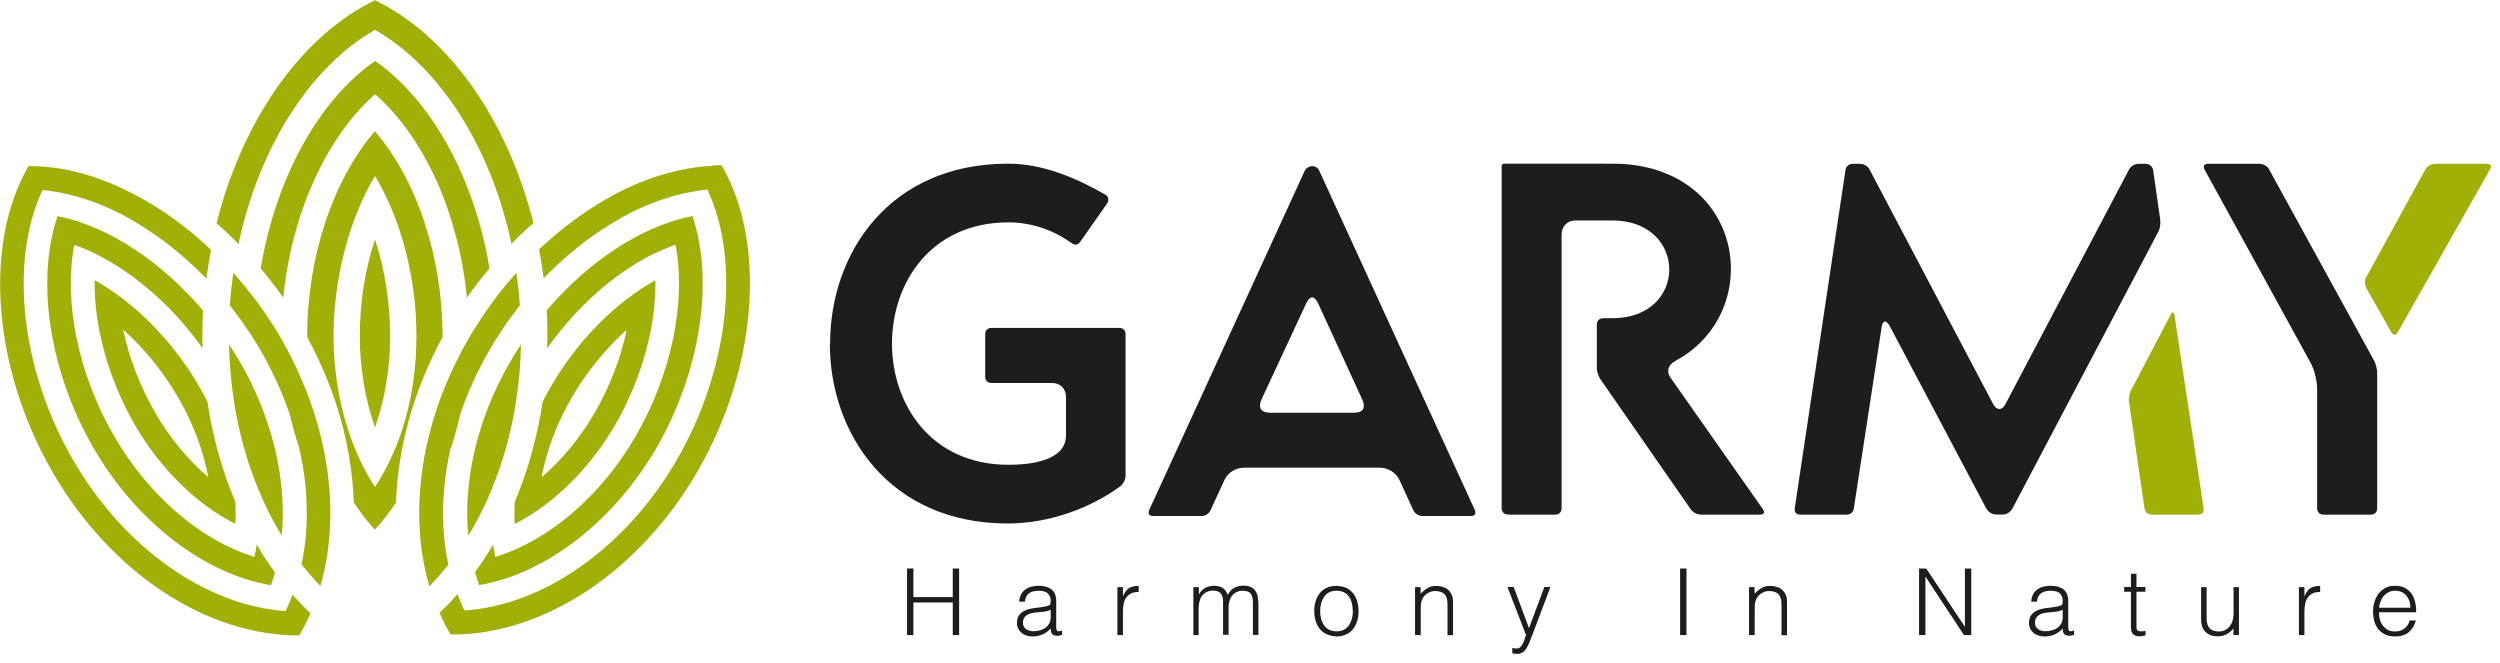 <svg width="181" height="48" viewBox="0 0 181 48" fill="none" xmlns="http://www.w3.org/2000/svg">
<g clip-path="url(#clip0_8_2)">
<path d="M109.18 37.26H112.59C112.88 37.26 113.06 37.08 113.06 36.79V17.01C113.06 16.39 113.46 15.96 114.08 15.96H116.73C122.21 15.96 122.25 23.04 116.73 23.04H116.08C115.79 23.04 115.61 23.22 115.61 23.51V26.67C115.61 26.96 115.76 27.29 115.9 27.5L122.4 36.86C122.58 37.11 122.87 37.26 123.16 37.26H127.41C127.7 37.26 127.81 37.11 127.63 36.86L120.95 27.35C120.62 26.88 120.77 26.41 121.31 26.12C127.62 22.74 126.5 12.69 117.79 11.89C117.36 11.85 116.74 11.85 115.72 11.85H108.9C108.79 11.85 108.72 11.92 108.72 12.03V36.78C108.72 37.07 108.9 37.25 109.19 37.25" fill="#1D1D1B"/>
<path d="M156.25 16.8C156.4 16.55 156.43 16.18 156.4 15.89L155.89 12.33C155.85 12.04 155.6 11.86 155.35 11.86H154.84C154.55 11.86 154.26 12.04 154.15 12.26L145.22 29.21C145.07 29.5 144.93 29.61 144.75 29.61C144.6 29.61 144.42 29.5 144.28 29.21L135.35 12.26C135.24 12.04 134.95 11.86 134.66 11.86H134.15C133.86 11.86 133.64 12.04 133.61 12.33L129.94 36.79C129.9 37.08 130.05 37.26 130.34 37.26H133.68C133.97 37.26 134.19 37.08 134.22 36.79L136.22 23.76C136.29 23.18 136.55 23.11 136.84 23.65L143.81 36.82C143.96 37.07 144.21 37.25 144.5 37.25H145.01C145.3 37.25 145.55 37.07 145.7 36.82" fill="#1D1D1B"/>
<path d="M164.28 12.26C164.17 12.04 163.88 11.86 163.59 11.86H159.85C159.56 11.86 159.49 12.04 159.6 12.26L167.29 26.27C167.58 26.81 167.76 27.58 167.76 28.19V36.79C167.76 37.08 167.94 37.26 168.23 37.26H171.64C171.93 37.26 172.11 37.08 172.11 36.79V26.99C172.11 26.7 172 26.34 171.89 26.12" fill="#1D1D1B"/>
<path d="M171.32 20.86L173.13 24.05C173.28 24.3 173.46 24.3 173.6 24.05L180.28 12.26C180.43 12.01 180.32 11.86 180.03 11.86H176.29C176.04 11.86 175.71 12.04 175.6 12.26L171.32 20.06C171.17 20.31 171.21 20.64 171.32 20.86ZM171.91 26.12L164.29 12.26L171.91 26.12Z" fill="#A1B006"/>
<path d="M154.14 29.1L155.26 36.79C155.3 37.08 155.51 37.26 155.8 37.26H159.14C159.43 37.26 159.58 37.08 159.54 36.79L157.44 22.86C157.4 22.57 157.29 22.53 157.15 22.79L154.32 28.2C154.17 28.45 154.1 28.82 154.14 29.11M145.69 36.83L156.25 16.8L145.69 36.83Z" fill="#A1B006"/>
<path d="M60.08 24.88C60.08 31.37 64.36 37.9 72.96 37.9C76.06 37.9 79.06 36.72 81.13 35.19C81.34 35.01 81.49 34.73 81.49 34.44V24.2C81.49 23.91 81.31 23.74 81.03 23.74H71.79C71.5 23.74 71.33 23.92 71.33 24.2V27.27C71.33 27.56 71.51 27.73 71.79 27.73H76.18C76.79 27.73 77.18 28.16 77.18 28.76V31.51C77.18 33.44 74.4 33.65 73.01 33.65C61.77 33.65 61.77 16.1 73.01 16.1C74.9 16.1 76.51 16.81 77.58 17.6C77.83 17.78 78.04 17.74 78.22 17.49L80.15 14.74C80.29 14.53 80.29 14.24 80.04 14.1C77.86 12.85 75.47 11.85 72.98 11.85C64.38 11.85 60.1 18.34 60.1 24.87" fill="#1D1D1B"/>
<path d="M91.32 28.95L94.57 21.96C94.71 21.67 94.86 21.53 95 21.53C95.14 21.53 95.29 21.67 95.43 21.96L98.64 28.95C98.89 29.52 98.68 29.88 98.07 29.88H91.93C91.32 29.88 91.07 29.52 91.32 28.95ZM83.48 37.36H87.01C87.26 37.36 87.55 37.18 87.65 36.93L88.65 34.75C88.9 34.21 89.47 33.86 90.08 33.86H99.89C100.5 33.86 101.07 34.22 101.32 34.75L102.32 36.93C102.43 37.18 102.71 37.36 103 37.36H106.5C106.78 37.36 106.89 37.18 106.78 36.93L95.51 12.35C95.44 12.17 95.22 12.03 95.01 12.03C94.8 12.03 94.55 12.17 94.47 12.35L83.2 36.93C83.09 37.18 83.2 37.36 83.49 37.36" fill="#1D1D1B"/>
<path d="M65.67 45.98V41.16H66.13V43.23H68.98V41.16H69.44V45.98H68.98V43.62H66.13V45.98H65.67Z" fill="#1D1D1B"/>
<path d="M75.4 43.95C75.48 43.95 75.57 43.93 75.67 43.91C75.77 43.89 75.86 43.87 75.93 43.84C76 43.81 76.04 43.76 76.05 43.68C76.07 43.61 76.07 43.54 76.07 43.48C76.07 43.27 76 43.11 75.87 42.97C75.74 42.84 75.52 42.77 75.2 42.77C75.06 42.77 74.93 42.78 74.82 42.81C74.7 42.84 74.6 42.88 74.52 42.94C74.43 43 74.36 43.08 74.31 43.18C74.25 43.28 74.22 43.41 74.2 43.56H73.79C73.8 43.35 73.85 43.18 73.93 43.03C74.01 42.88 74.11 42.77 74.24 42.67C74.37 42.58 74.51 42.51 74.68 42.47C74.85 42.43 75.03 42.41 75.21 42.41C75.38 42.41 75.55 42.43 75.7 42.47C75.85 42.51 75.99 42.57 76.1 42.65C76.21 42.73 76.3 42.84 76.37 42.98C76.43 43.12 76.47 43.29 76.47 43.49V45.38C76.47 45.54 76.5 45.64 76.55 45.68C76.6 45.72 76.72 45.71 76.89 45.65V45.96C76.89 45.96 76.81 45.98 76.75 46C76.69 46.02 76.63 46.03 76.57 46.03C76.51 46.03 76.45 46.03 76.39 46.01C76.32 46.01 76.27 45.98 76.23 45.95C76.19 45.92 76.16 45.88 76.13 45.83C76.1 45.78 76.09 45.73 76.08 45.68C76.08 45.62 76.07 45.57 76.07 45.5C75.9 45.69 75.71 45.83 75.49 45.93C75.27 46.03 75.03 46.08 74.78 46.08C74.63 46.08 74.48 46.06 74.34 46.02C74.2 45.98 74.08 45.92 73.97 45.83C73.86 45.74 73.78 45.64 73.72 45.52C73.66 45.4 73.63 45.25 73.63 45.08C73.63 44.49 74.03 44.14 74.84 44.03L75.4 43.96V43.95ZM76.08 44.15C75.91 44.22 75.74 44.27 75.56 44.29C75.39 44.31 75.21 44.33 75.04 44.34C74.73 44.36 74.49 44.43 74.32 44.55C74.15 44.67 74.06 44.84 74.06 45.08C74.06 45.19 74.08 45.28 74.12 45.36C74.16 45.44 74.22 45.5 74.29 45.55C74.36 45.6 74.44 45.64 74.53 45.66C74.62 45.69 74.71 45.7 74.81 45.7C74.97 45.7 75.13 45.68 75.28 45.64C75.43 45.6 75.57 45.54 75.68 45.46C75.8 45.38 75.89 45.27 75.96 45.15C76.03 45.02 76.07 44.87 76.07 44.7V44.16L76.08 44.15Z" fill="#1D1D1B"/>
<path d="M81.3 45.98H80.9V42.51H81.3V43.16H81.31C81.42 42.88 81.57 42.69 81.74 42.58C81.91 42.47 82.15 42.42 82.44 42.42V42.86C82.21 42.86 82.02 42.89 81.88 42.97C81.73 43.05 81.62 43.15 81.53 43.28C81.44 43.41 81.38 43.56 81.35 43.74C81.32 43.92 81.3 44.1 81.3 44.29V45.99V45.98Z" fill="#1D1D1B"/>
<path d="M86.8 45.98H86.4V42.51H86.8V43.03H86.81C86.91 42.83 87.06 42.68 87.25 42.57C87.44 42.47 87.65 42.41 87.88 42.41C88.04 42.41 88.18 42.43 88.29 42.46C88.4 42.49 88.5 42.54 88.57 42.6C88.65 42.66 88.71 42.73 88.76 42.81C88.81 42.89 88.85 42.98 88.89 43.07C89.01 42.84 89.16 42.67 89.36 42.56C89.56 42.45 89.78 42.4 90.03 42.4C90.27 42.4 90.46 42.44 90.6 42.52C90.74 42.6 90.85 42.7 90.92 42.83C91 42.96 91.05 43.1 91.07 43.27C91.09 43.44 91.11 43.6 91.11 43.78V45.97H90.71V43.57C90.71 43.32 90.66 43.12 90.55 42.98C90.45 42.84 90.25 42.77 89.96 42.77C89.81 42.77 89.67 42.8 89.53 42.87C89.39 42.93 89.27 43.03 89.17 43.17C89.13 43.23 89.09 43.3 89.06 43.37C89.03 43.45 89.01 43.53 88.99 43.61C88.97 43.69 88.96 43.78 88.95 43.86C88.95 43.94 88.95 44.02 88.95 44.09V45.96H88.55V43.56C88.55 43.31 88.5 43.11 88.39 42.97C88.28 42.83 88.09 42.76 87.8 42.76C87.65 42.76 87.51 42.79 87.37 42.86C87.23 42.92 87.11 43.02 87.01 43.16C86.97 43.22 86.93 43.29 86.9 43.36C86.87 43.44 86.85 43.52 86.83 43.6C86.81 43.68 86.8 43.77 86.79 43.85C86.79 43.93 86.78 44.01 86.78 44.08V45.95L86.8 45.98Z" fill="#1D1D1B"/>
<path d="M96.76 46.07C96.54 46.07 96.33 46.03 96.13 45.95C95.93 45.87 95.77 45.76 95.62 45.61C95.48 45.46 95.36 45.27 95.28 45.04C95.2 44.81 95.15 44.55 95.15 44.24C95.15 43.99 95.18 43.75 95.25 43.53C95.32 43.31 95.42 43.12 95.55 42.95C95.68 42.78 95.85 42.65 96.05 42.56C96.25 42.46 96.49 42.42 96.75 42.42C97.01 42.42 97.26 42.47 97.46 42.56C97.66 42.66 97.83 42.79 97.96 42.95C98.09 43.11 98.19 43.31 98.26 43.53C98.32 43.75 98.36 43.99 98.36 44.25C98.36 44.53 98.32 44.78 98.25 45C98.17 45.22 98.07 45.41 97.93 45.58C97.79 45.75 97.62 45.87 97.42 45.95C97.22 46.04 97 46.08 96.76 46.08V46.07ZM97.94 44.24C97.94 44.03 97.92 43.84 97.87 43.66C97.83 43.48 97.76 43.33 97.66 43.19C97.57 43.06 97.45 42.95 97.3 42.88C97.15 42.81 96.97 42.77 96.76 42.77C96.55 42.77 96.37 42.81 96.22 42.89C96.07 42.97 95.95 43.08 95.86 43.22C95.77 43.36 95.7 43.51 95.65 43.69C95.6 43.87 95.58 44.05 95.58 44.24C95.58 44.45 95.61 44.65 95.66 44.83C95.71 45.01 95.79 45.17 95.88 45.3C95.97 45.43 96.1 45.53 96.25 45.6C96.4 45.67 96.57 45.71 96.76 45.71C96.97 45.71 97.15 45.67 97.3 45.59C97.45 45.51 97.57 45.4 97.67 45.26C97.76 45.12 97.83 44.97 97.88 44.79C97.92 44.62 97.95 44.44 97.95 44.25L97.94 44.24Z" fill="#1D1D1B"/>
<path d="M102.85 45.98H102.45V42.51H102.85V42.99C103.01 42.82 103.18 42.68 103.35 42.58C103.52 42.47 103.73 42.42 103.97 42.42C104.18 42.42 104.38 42.46 104.57 42.53C104.76 42.6 104.91 42.73 105.03 42.92C105.11 43.05 105.16 43.17 105.18 43.31C105.2 43.44 105.2 43.58 105.2 43.72V45.99H104.8V43.73C104.8 43.42 104.73 43.18 104.59 43.03C104.45 42.88 104.22 42.79 103.9 42.79C103.77 42.79 103.66 42.81 103.56 42.85C103.46 42.89 103.36 42.94 103.28 43C103.2 43.06 103.13 43.13 103.07 43.21C103.01 43.29 102.97 43.38 102.94 43.46C102.9 43.57 102.88 43.68 102.87 43.78C102.87 43.88 102.86 43.99 102.86 44.12V45.99L102.85 45.98Z" fill="#1D1D1B"/>
<path d="M109.48 46.91C109.53 46.91 109.59 46.93 109.64 46.94C109.7 46.94 109.75 46.95 109.81 46.95C109.92 46.95 110.01 46.91 110.08 46.84C110.15 46.77 110.21 46.68 110.26 46.58C110.31 46.48 110.35 46.37 110.38 46.27C110.41 46.16 110.45 46.07 110.49 45.99L109.14 42.5H109.59L110.7 45.48L111.81 42.5H112.25L110.96 45.92C110.88 46.14 110.8 46.34 110.73 46.51C110.66 46.68 110.58 46.83 110.5 46.96C110.42 47.09 110.33 47.18 110.23 47.24C110.13 47.3 110.01 47.34 109.87 47.34C109.8 47.34 109.73 47.34 109.67 47.33C109.61 47.32 109.55 47.31 109.49 47.3V46.92L109.48 46.91Z" fill="#1D1D1B"/>
<path d="M121.64 45.98V41.16H122.1V45.98H121.64Z" fill="#1D1D1B"/>
<path d="M127.03 45.98H126.63V42.51H127.03V42.99C127.19 42.82 127.36 42.68 127.53 42.58C127.7 42.47 127.91 42.42 128.15 42.42C128.36 42.42 128.56 42.46 128.75 42.53C128.94 42.6 129.09 42.73 129.21 42.92C129.29 43.05 129.34 43.17 129.36 43.31C129.38 43.44 129.38 43.58 129.38 43.72V45.99H128.98V43.73C128.98 43.42 128.91 43.18 128.77 43.03C128.63 42.88 128.4 42.79 128.08 42.79C127.95 42.79 127.84 42.81 127.74 42.85C127.64 42.89 127.54 42.94 127.46 43C127.38 43.06 127.31 43.13 127.25 43.21C127.19 43.29 127.15 43.38 127.12 43.46C127.08 43.57 127.06 43.68 127.05 43.78C127.05 43.88 127.04 43.99 127.04 44.12V45.99L127.03 45.98Z" fill="#1D1D1B"/>
<path d="M139.41 41.77H139.4V45.98H138.94V41.16H139.46L142.25 45.37H142.26V41.16H142.72V45.98H142.19L139.42 41.77H139.41Z" fill="#1D1D1B"/>
<path d="M148.67 43.95C148.75 43.95 148.84 43.93 148.94 43.91C149.04 43.89 149.13 43.87 149.2 43.84C149.27 43.81 149.31 43.76 149.32 43.68C149.34 43.61 149.34 43.54 149.34 43.48C149.34 43.27 149.27 43.11 149.14 42.97C149.01 42.84 148.79 42.77 148.47 42.77C148.33 42.77 148.2 42.78 148.09 42.81C147.97 42.84 147.87 42.88 147.79 42.94C147.7 43 147.63 43.08 147.58 43.18C147.52 43.28 147.49 43.41 147.47 43.56H147.06C147.07 43.35 147.12 43.18 147.2 43.03C147.28 42.88 147.38 42.77 147.51 42.67C147.64 42.58 147.78 42.51 147.95 42.47C148.12 42.43 148.3 42.41 148.48 42.41C148.65 42.41 148.82 42.43 148.97 42.47C149.12 42.51 149.26 42.57 149.37 42.65C149.48 42.73 149.57 42.84 149.64 42.98C149.7 43.12 149.74 43.29 149.74 43.49V45.38C149.74 45.54 149.77 45.64 149.82 45.68C149.87 45.72 149.99 45.71 150.16 45.65V45.96C150.16 45.96 150.08 45.98 150.02 46C149.96 46.02 149.9 46.03 149.84 46.03C149.78 46.03 149.72 46.03 149.66 46.01C149.59 46.01 149.54 45.98 149.5 45.95C149.46 45.92 149.43 45.88 149.4 45.83C149.37 45.78 149.36 45.73 149.35 45.68C149.35 45.62 149.34 45.57 149.34 45.5C149.17 45.69 148.98 45.83 148.76 45.93C148.54 46.03 148.3 46.08 148.05 46.08C147.9 46.08 147.75 46.06 147.61 46.02C147.47 45.98 147.35 45.92 147.24 45.83C147.13 45.74 147.05 45.64 146.99 45.52C146.93 45.4 146.9 45.25 146.9 45.08C146.9 44.49 147.3 44.14 148.11 44.03L148.67 43.96V43.95ZM149.35 44.15C149.18 44.22 149.01 44.27 148.83 44.29C148.66 44.31 148.48 44.33 148.31 44.34C148 44.36 147.76 44.43 147.59 44.55C147.42 44.67 147.33 44.84 147.33 45.08C147.33 45.19 147.35 45.28 147.39 45.36C147.43 45.44 147.49 45.5 147.56 45.55C147.63 45.6 147.71 45.64 147.8 45.66C147.89 45.69 147.98 45.7 148.08 45.7C148.24 45.7 148.4 45.68 148.55 45.64C148.7 45.6 148.84 45.54 148.95 45.46C149.07 45.38 149.16 45.27 149.23 45.15C149.3 45.02 149.34 44.87 149.34 44.7V44.16L149.35 44.15Z" fill="#1D1D1B"/>
<path d="M155.36 45.99C155.36 45.99 155.25 46.01 155.17 46.04C155.09 46.06 155 46.07 154.9 46.07C154.7 46.07 154.55 46.02 154.44 45.92C154.33 45.82 154.28 45.64 154.28 45.38V42.84H153.79V42.5H154.28V41.54H154.68V42.5H155.33V42.84H154.68V45.22C154.68 45.3 154.68 45.38 154.68 45.44C154.68 45.5 154.7 45.55 154.72 45.59C154.74 45.63 154.78 45.66 154.82 45.68C154.87 45.7 154.93 45.71 155.02 45.71C155.07 45.71 155.13 45.71 155.18 45.7C155.24 45.7 155.29 45.68 155.34 45.67V46L155.36 45.99Z" fill="#1D1D1B"/>
<path d="M161.7 42.51H162.1V45.98H161.7V45.5C161.65 45.56 161.59 45.63 161.52 45.69C161.45 45.76 161.38 45.82 161.29 45.87C161.2 45.93 161.1 45.97 160.99 46.01C160.87 46.05 160.74 46.07 160.59 46.07C160.36 46.07 160.16 46.04 160.01 45.97C159.85 45.9 159.73 45.81 159.63 45.7C159.53 45.59 159.46 45.45 159.42 45.3C159.38 45.15 159.36 44.98 159.36 44.79V42.51H159.76V44.79C159.76 45.09 159.83 45.32 159.97 45.48C160.11 45.64 160.34 45.72 160.65 45.72C160.81 45.72 160.96 45.69 161.1 45.62C161.23 45.55 161.34 45.46 161.43 45.35C161.52 45.23 161.59 45.1 161.64 44.93C161.69 44.77 161.71 44.59 161.71 44.4V42.51H161.7Z" fill="#1D1D1B"/>
<path d="M166.84 45.98H166.44V42.51H166.84V43.16H166.85C166.96 42.88 167.11 42.69 167.28 42.58C167.45 42.47 167.69 42.42 167.98 42.42V42.86C167.75 42.86 167.56 42.89 167.42 42.97C167.27 43.05 167.16 43.15 167.07 43.28C166.98 43.41 166.92 43.56 166.89 43.74C166.86 43.92 166.84 44.1 166.84 44.29V45.99V45.98Z" fill="#1D1D1B"/>
<path d="M172.24 44.34C172.24 44.53 172.26 44.71 172.31 44.87C172.36 45.04 172.43 45.18 172.53 45.31C172.63 45.43 172.75 45.53 172.89 45.61C173.04 45.68 173.21 45.72 173.4 45.72C173.66 45.72 173.89 45.65 174.08 45.51C174.27 45.37 174.39 45.17 174.46 44.92H174.91C174.86 45.09 174.8 45.24 174.72 45.38C174.64 45.52 174.54 45.64 174.42 45.75C174.3 45.86 174.16 45.94 173.99 45.99C173.82 46.05 173.63 46.08 173.41 46.08C173.13 46.08 172.89 46.03 172.69 45.94C172.49 45.85 172.32 45.72 172.19 45.55C172.06 45.39 171.96 45.2 171.9 44.97C171.84 44.75 171.81 44.51 171.81 44.26C171.81 44.01 171.85 43.77 171.92 43.54C171.99 43.32 172.1 43.12 172.23 42.95C172.37 42.78 172.53 42.65 172.73 42.55C172.93 42.45 173.15 42.41 173.4 42.41C173.88 42.41 174.25 42.57 174.53 42.9C174.8 43.23 174.94 43.7 174.93 44.33H172.24V44.34ZM174.51 44C174.51 43.83 174.49 43.67 174.44 43.52C174.39 43.37 174.32 43.24 174.23 43.13C174.14 43.02 174.02 42.93 173.89 42.87C173.75 42.8 173.59 42.77 173.41 42.77C173.23 42.77 173.07 42.8 172.94 42.87C172.81 42.94 172.69 43.03 172.59 43.14C172.49 43.25 172.42 43.38 172.36 43.53C172.3 43.68 172.26 43.83 172.25 44H174.51Z" fill="#1D1D1B"/>
<path d="M27.15 2.16C31.92 4.89 35.57 10.77 37.03 17.65C37.54 17.12 38.08 16.62 38.62 16.15C36.83 9 32.78 2.96 27.59 0.24L27.15 0.01L26.71 0.24C21.52 2.96 17.47 9.01 15.68 16.16C16.22 16.63 16.75 17.14 17.27 17.66C18.73 10.78 22.38 4.89 27.15 2.16Z" fill="#A1B006"/>
<path d="M32.36 14.99C32.45 15.24 32.53 15.49 32.61 15.74C32.65 15.85 32.68 15.97 32.72 16.08C32.93 16.77 33.12 17.48 33.28 18.21C33.32 18.39 33.36 18.57 33.39 18.75C33.42 18.89 33.44 19.02 33.47 19.16L33.57 19.75C33.61 19.96 33.64 20.17 33.67 20.38C33.72 20.77 33.77 21.16 33.81 21.55C34.32 20.81 34.87 20.1 35.44 19.43C34.38 12.99 31.29 7.3 27.16 4.41C23.02 7.29 19.94 12.99 18.88 19.43C19.45 20.11 19.99 20.82 20.51 21.56C20.62 20.39 20.81 19.25 21.06 18.13C21.09 17.98 21.12 17.83 21.16 17.68C21.2 17.5 21.25 17.32 21.3 17.14C21.56 16.15 21.87 15.19 22.23 14.26C22.31 14.07 22.38 13.88 22.46 13.7C22.54 13.52 22.62 13.33 22.7 13.15C22.87 12.77 23.05 12.39 23.24 12.02C23.32 11.86 23.4 11.71 23.49 11.55C23.58 11.38 23.67 11.21 23.77 11.05C23.87 10.88 23.97 10.72 24.07 10.56C24.17 10.4 24.27 10.24 24.37 10.08C25.2 8.82 26.14 7.72 27.16 6.82C28.62 8.1 29.9 9.78 30.94 11.74C31.09 12.02 31.24 12.31 31.38 12.61C31.68 13.24 31.96 13.89 32.21 14.56C32.26 14.71 32.32 14.85 32.37 15" fill="#A1B006"/>
<path d="M27.15 35.26C25.25 32.35 24.15 28.42 24.15 24.32C24.15 20.22 25.27 15.87 27.15 12.74C29.03 15.87 30.15 20.09 30.15 24.32C30.15 28.55 29.06 32.35 27.15 35.26ZM22.25 24.32V24.42C24.36 28.3 25.49 32.44 25.61 36.38C26.08 37.09 26.59 37.75 27.14 38.34C27.69 37.75 28.2 37.1 28.67 36.39C28.8 32.45 29.93 28.29 32.04 24.41V24.32C32.04 18.58 30.16 12.98 27.14 9.5C24.13 12.99 22.24 18.58 22.24 24.32" fill="#A1B006"/>
<path d="M26.05 24.32C26.05 26.64 26.44 28.92 27.15 30.95C27.87 28.92 28.25 26.63 28.25 24.32C28.25 22.01 27.87 19.5 27.15 17.33C26.43 19.5 26.05 21.92 26.05 24.32Z" fill="#A1B006"/>
<path d="M21.68 45.98C21.98 45.48 22.24 44.95 22.48 44.4C22.03 43.98 21.6 43.53 21.18 43.05C21.13 43.19 21.08 43.32 21.02 43.46C20.97 43.58 20.92 43.71 20.86 43.84C20.8 43.98 20.74 44.11 20.68 44.24C14.91 43.85 8.96 39.65 5.29 33.3C1.5 26.76 0.66 18.91 3.08 13.76C3.26 13.78 3.44 13.79 3.61 13.82C3.78 13.84 3.96 13.87 4.12 13.9C4.68 14 5.24 14.13 5.8 14.3C5.97 14.35 6.14 14.4 6.31 14.46C6.46 14.51 6.61 14.56 6.77 14.62C6.98 14.7 7.2 14.78 7.41 14.87C7.58 14.95 7.76 15.02 7.94 15.1C8.1 15.17 8.25 15.24 8.41 15.32C8.53 15.37 8.65 15.43 8.77 15.5C8.93 15.58 9.1 15.67 9.26 15.77C9.47 15.88 9.68 16 9.88 16.13C9.9 16.14 9.92 16.15 9.95 16.17C10.16 16.3 10.37 16.42 10.58 16.56C10.63 16.6 10.69 16.64 10.75 16.67C10.98 16.82 11.19 16.97 11.42 17.13C11.66 17.3 11.91 17.48 12.15 17.67C12.44 17.89 12.72 18.13 13.01 18.37C13.19 18.52 13.36 18.67 13.54 18.83C13.78 19.05 14.03 19.27 14.27 19.5C14.47 19.69 14.67 19.89 14.87 20.1L14.95 20.18C15.03 19.48 15.15 18.78 15.28 18.09C14.08 16.95 12.8 15.94 11.48 15.1C11.28 14.97 11.07 14.85 10.87 14.72C10.49 14.49 10.11 14.28 9.73 14.08C9.57 14 9.42 13.92 9.26 13.84C7.89 13.16 6.49 12.66 5.12 12.35C4.89 12.3 4.66 12.26 4.44 12.22C4.33 12.2 4.22 12.18 4.11 12.17C4 12.15 3.89 12.14 3.78 12.13C3.64 12.11 3.5 12.09 3.36 12.08C3.15 12.06 2.95 12.05 2.74 12.04C2.51 12.03 2.3 12.02 2.07 12.02C-1.21 17.65 -0.53 26.67 3.8 34.17C8.01 41.47 14.99 46.06 21.69 46" fill="#A1B006"/>
<path d="M23.19 42.44C23.25 42.25 23.3 42.04 23.35 41.84C23.39 41.67 23.44 41.49 23.48 41.31C23.52 41.12 23.56 40.92 23.6 40.73C23.64 40.54 23.67 40.34 23.7 40.15C23.74 39.84 23.78 39.53 23.81 39.21C23.83 39.04 23.85 38.87 23.86 38.71C23.88 38.53 23.88 38.35 23.89 38.17C23.91 37.86 23.91 37.55 23.92 37.23V37.13C23.92 36.88 23.92 36.62 23.9 36.37C23.9 36.14 23.88 35.92 23.87 35.69C23.8 34.71 23.67 33.72 23.47 32.71C23.44 32.56 23.41 32.41 23.38 32.26C23.16 31.26 22.88 30.26 22.53 29.26C22.44 28.99 22.34 28.73 22.24 28.46C22.05 27.97 21.84 27.48 21.62 26.99C21.55 26.83 21.47 26.67 21.4 26.51C21.09 25.85 20.74 25.2 20.38 24.56C20.38 24.55 20.36 24.53 20.36 24.52C20.05 23.98 19.73 23.46 19.38 22.96C19.27 22.79 19.16 22.62 19.04 22.46C18.89 22.24 18.73 22.02 18.57 21.8C18.52 21.73 18.47 21.67 18.42 21.61C18.33 21.48 18.24 21.37 18.14 21.25C17.74 20.73 17.33 20.23 16.89 19.75C16.78 20.53 16.69 21.32 16.64 22.11C16.97 22.53 17.29 22.96 17.6 23.4C17.75 23.61 17.89 23.82 18.03 24.03C18.18 24.25 18.32 24.47 18.46 24.7C18.61 24.93 18.75 25.17 18.89 25.41C19.11 25.79 19.32 26.17 19.51 26.56C19.6 26.73 19.68 26.89 19.76 27.06C20.1 27.75 20.4 28.45 20.67 29.15C20.74 29.32 20.8 29.49 20.86 29.66C20.91 29.8 20.95 29.93 21 30.06C21.18 30.86 21.4 31.64 21.65 32.39C21.66 32.41 21.67 32.43 21.67 32.46C21.68 32.46 21.68 32.47 21.67 32.48C21.71 32.68 21.76 32.88 21.8 33.07C21.84 33.27 21.88 33.47 21.91 33.66C22 34.15 22.06 34.65 22.11 35.13C22.13 35.3 22.14 35.48 22.15 35.66C22.15 35.69 22.15 35.71 22.15 35.74C22.17 35.89 22.17 36.03 22.18 36.18C22.19 36.31 22.2 36.45 22.2 36.58C22.22 37.08 22.21 37.57 22.19 38.06C22.18 38.23 22.17 38.41 22.16 38.57C22.13 38.91 22.1 39.25 22.05 39.59C22.02 39.78 21.99 39.97 21.96 40.17C21.92 40.4 21.88 40.63 21.83 40.85C21.83 40.85 21.83 40.85 21.83 40.86C22.06 41.14 22.27 41.4 22.5 41.66C22.73 41.93 22.96 42.18 23.2 42.43" fill="#A1B006"/>
<path d="M4.17 15.64C2.58 20.31 3.56 26.87 6.77 32.43C9.85 37.77 14.79 41.56 19.61 42.37C19.72 42.07 19.82 41.76 19.91 41.44C19.44 40.8 19 40.14 18.59 39.44C18.57 39.59 18.54 39.74 18.51 39.88C18.48 40.03 18.45 40.17 18.42 40.32C14.55 39.13 10.75 35.89 8.25 31.55C5.65 27.06 4.6 21.82 5.38 17.73C5.59 17.8 5.79 17.88 5.99 17.96C6.03 17.98 6.08 17.99 6.11 18.01C6.28 18.08 6.44 18.15 6.61 18.23C6.85 18.34 7.09 18.46 7.33 18.59C7.5 18.68 7.66 18.77 7.83 18.87C7.87 18.89 7.91 18.91 7.95 18.94C8.13 19.05 8.32 19.16 8.51 19.28C8.72 19.41 8.92 19.55 9.12 19.69C9.33 19.83 9.53 19.97 9.73 20.12C9.74 20.12 9.75 20.13 9.76 20.14C9.95 20.29 10.14 20.44 10.33 20.59C10.53 20.75 10.73 20.92 10.92 21.08C11.06 21.2 11.19 21.32 11.33 21.44C11.46 21.55 11.58 21.67 11.7 21.79C11.77 21.85 11.84 21.91 11.91 21.98C12.08 22.15 12.26 22.32 12.42 22.5C12.45 22.52 12.47 22.55 12.5 22.58C12.64 22.72 12.77 22.87 12.9 23.02C12.99 23.11 13.08 23.21 13.16 23.31C13.51 23.71 13.84 24.11 14.16 24.53C14.18 24.54 14.19 24.56 14.19 24.57C14.33 24.75 14.46 24.94 14.6 25.12C14.63 25.15 14.65 25.18 14.67 25.22C14.66 24.92 14.65 24.62 14.65 24.32C14.65 23.7 14.67 23.09 14.7 22.48C11.65 18.9 7.81 16.37 4.15 15.64" fill="#A1B006"/>
<path d="M20.23 34.13C20.23 34.13 20.23 34.12 20.23 34.11C19.98 32.54 19.54 30.95 18.92 29.39C18.5 28.33 18 27.29 17.42 26.28C17.15 25.82 16.87 25.37 16.58 24.93C16.61 26.37 16.74 27.77 16.95 29.14C17.3 31.33 17.88 33.42 18.67 35.34C19.16 36.56 19.74 37.71 20.4 38.78C20.54 37.29 20.48 35.72 20.23 34.12" fill="#A1B006"/>
<path d="M15.08 34.55C13.61 33.29 12.27 31.67 11.22 29.85C10.14 27.96 9.34 25.9 8.92 23.87C10.47 25.25 11.86 26.97 12.94 28.85C13.99 30.67 14.72 32.63 15.08 34.54M6.85 20.29C6.8 23.59 7.83 27.4 9.74 30.72C11.59 33.93 14.23 36.52 17.04 37.93C17.07 37.41 17.07 36.88 17.04 36.34C16.09 34.1 15.4 31.66 15.02 29.09C14.84 28.73 14.65 28.37 14.44 28.01C12.53 24.7 9.74 21.89 6.86 20.29" fill="#A1B006"/>
<path d="M51.57 12.01C51.36 12.02 51.16 12.03 50.95 12.05C50.58 12.08 50.21 12.14 49.83 12.2C49.78 12.2 49.73 12.22 49.69 12.23C49.62 12.24 49.55 12.25 49.47 12.27C49.35 12.29 49.22 12.32 49.09 12.35C49.08 12.35 49.06 12.35 49.05 12.36C48.84 12.4 48.64 12.46 48.44 12.51C48.09 12.6 47.75 12.71 47.4 12.82C47.25 12.87 47.1 12.92 46.94 12.98C46.17 13.26 45.4 13.6 44.64 14C44.44 14.1 44.24 14.21 44.04 14.33C43.5 14.63 42.97 14.96 42.45 15.31C42.35 15.37 42.25 15.45 42.15 15.52C41.97 15.64 41.79 15.77 41.62 15.9C41.43 16.04 41.23 16.19 41.04 16.33C40.64 16.64 40.25 16.96 39.86 17.3C39.72 17.42 39.58 17.55 39.44 17.68C39.3 17.8 39.17 17.93 39.03 18.06C39.16 18.75 39.27 19.45 39.36 20.15C39.38 20.12 39.4 20.1 39.44 20.07C39.63 19.86 39.84 19.67 40.04 19.47C40.27 19.25 40.5 19.04 40.73 18.83C40.96 18.62 41.2 18.42 41.44 18.22C41.65 18.04 41.87 17.87 42.09 17.69C42.11 17.67 42.13 17.66 42.16 17.64C42.4 17.45 42.64 17.27 42.89 17.1C43.07 16.97 43.25 16.85 43.44 16.72C43.52 16.67 43.59 16.62 43.66 16.57C43.95 16.38 44.24 16.2 44.54 16.03C44.7 15.93 44.86 15.84 45.02 15.75C45.19 15.65 45.36 15.56 45.53 15.47C45.65 15.4 45.77 15.34 45.89 15.29C46.05 15.21 46.21 15.14 46.36 15.07C46.54 14.99 46.71 14.91 46.89 14.84C47.1 14.75 47.32 14.67 47.53 14.59C47.68 14.53 47.83 14.48 47.99 14.43C48.16 14.37 48.33 14.32 48.5 14.27C49.06 14.1 49.62 13.97 50.18 13.87C50.35 13.84 50.52 13.82 50.69 13.79C50.86 13.76 51.04 13.75 51.22 13.73C53.63 18.89 52.79 26.73 49.02 33.26C45.35 39.61 39.4 43.82 33.62 44.2C33.55 44.07 33.49 43.94 33.44 43.8C33.38 43.67 33.33 43.55 33.28 43.42C33.22 43.28 33.17 43.15 33.12 43.01C32.71 43.49 32.28 43.94 31.82 44.36C32.05 44.91 32.32 45.43 32.62 45.94C39.32 46 46.29 41.41 50.51 34.11C54.84 26.62 55.52 17.6 52.24 11.96C52.02 11.96 51.8 11.96 51.57 11.98" fill="#A1B006"/>
<path d="M32.64 32.47V32.46C32.67 32.39 32.69 32.32 32.71 32.24C32.77 32.06 32.83 31.88 32.88 31.69C32.98 31.36 33.07 31.03 33.15 30.7C33.2 30.51 33.24 30.32 33.29 30.13C33.29 30.12 33.29 30.11 33.29 30.1C33.33 29.99 33.36 29.88 33.4 29.77C33.48 29.55 33.56 29.33 33.64 29.11C33.64 29.09 33.66 29.07 33.66 29.05C33.72 28.9 33.78 28.74 33.85 28.59C33.96 28.31 34.08 28.02 34.21 27.74C34.3 27.55 34.39 27.35 34.48 27.15C34.57 26.96 34.67 26.77 34.77 26.58C34.87 26.39 34.96 26.21 35.06 26.02C35.17 25.83 35.28 25.62 35.39 25.43C35.53 25.19 35.67 24.95 35.82 24.71C35.98 24.45 36.14 24.21 36.3 23.96C36.42 23.78 36.54 23.6 36.66 23.42C36.75 23.29 36.84 23.18 36.93 23.05C37.04 22.89 37.16 22.74 37.28 22.58C37.4 22.42 37.52 22.27 37.64 22.11C37.59 21.32 37.5 20.53 37.39 19.75C36.8 20.4 36.25 21.08 35.71 21.8C35.61 21.94 35.51 22.07 35.42 22.21C35.21 22.49 35.01 22.78 34.82 23.08C34.66 23.32 34.5 23.57 34.34 23.82C34.19 24.05 34.05 24.29 33.92 24.53C33.92 24.53 33.91 24.55 33.9 24.56C33.9 24.56 33.9 24.57 33.89 24.58C33.52 25.22 33.18 25.87 32.86 26.53C32.78 26.69 32.71 26.84 32.64 27.01C32.42 27.5 32.21 27.99 32.02 28.48C31.92 28.75 31.82 29.01 31.73 29.28C31.59 29.69 31.46 30.09 31.34 30.5C31.26 30.78 31.18 31.06 31.11 31.35C31.04 31.62 30.97 31.89 30.92 32.15C30.92 32.17 30.91 32.19 30.9 32.21C30.65 33.33 30.49 34.45 30.41 35.55C30.39 35.8 30.38 36.05 30.37 36.31C30.35 36.62 30.35 36.94 30.35 37.25C30.35 37.56 30.36 37.85 30.38 38.14C30.38 38.28 30.39 38.41 30.4 38.54C30.42 38.88 30.45 39.21 30.49 39.54C30.52 39.75 30.54 39.96 30.58 40.17C30.61 40.36 30.65 40.56 30.68 40.75C30.72 40.94 30.76 41.13 30.8 41.32C30.88 41.7 30.98 42.08 31.09 42.45C31.33 42.2 31.56 41.95 31.79 41.68C32.02 41.42 32.24 41.15 32.46 40.88C32.41 40.65 32.37 40.41 32.33 40.18C32.29 39.99 32.27 39.8 32.24 39.61C32.23 39.53 32.22 39.45 32.21 39.37C32.18 39.18 32.17 38.99 32.15 38.79C32.13 38.55 32.11 38.31 32.1 38.07C32.07 37.58 32.07 37.09 32.09 36.59C32.09 36.46 32.09 36.34 32.11 36.2C32.11 36.04 32.12 35.89 32.14 35.73C32.14 35.73 32.14 35.71 32.14 35.7C32.16 35.5 32.17 35.3 32.19 35.1C32.23 34.63 32.3 34.15 32.38 33.67C32.41 33.47 32.45 33.27 32.49 33.08C32.52 32.89 32.57 32.68 32.61 32.49C32.61 32.48 32.61 32.47 32.61 32.47H32.64Z" fill="#A1B006"/>
<path d="M47.53 32.43C50.73 26.87 51.72 20.31 50.13 15.64C46.48 16.36 42.63 18.89 39.58 22.47C39.62 23.08 39.63 23.7 39.63 24.32C39.63 24.62 39.63 24.92 39.61 25.22C39.63 25.19 39.65 25.15 39.68 25.12C39.82 24.94 39.95 24.75 40.09 24.57C40.09 24.56 40.11 24.54 40.12 24.53C40.44 24.11 40.78 23.7 41.12 23.3C41.2 23.2 41.29 23.11 41.38 23.01C41.51 22.86 41.65 22.71 41.78 22.57C41.8 22.54 41.83 22.52 41.86 22.49C42.03 22.31 42.2 22.14 42.38 21.97C42.45 21.9 42.52 21.83 42.59 21.77C42.73 21.63 42.87 21.5 43.01 21.37C43.17 21.22 43.33 21.09 43.48 20.95C43.64 20.81 43.79 20.68 43.95 20.56C44.15 20.4 44.36 20.24 44.56 20.09C44.76 19.94 44.96 19.8 45.16 19.66C45.37 19.52 45.57 19.38 45.78 19.25C45.96 19.14 46.15 19.02 46.33 18.91C46.98 18.53 47.64 18.21 48.3 17.95C48.5 17.86 48.71 17.79 48.91 17.72C49.69 21.82 48.63 27.05 46.04 31.55C43.54 35.89 39.75 39.12 35.87 40.32C35.82 40.11 35.78 39.91 35.74 39.7C35.73 39.62 35.71 39.53 35.7 39.45V39.43C35.29 40.12 34.86 40.79 34.39 41.43C34.48 41.74 34.58 42.05 34.69 42.36C39.51 41.55 44.44 37.76 47.53 32.42" fill="#A1B006"/>
<path d="M34.34 38.04C34.37 37.98 34.41 37.91 34.44 37.85C34.58 37.61 34.71 37.36 34.83 37.11C34.97 36.82 35.11 36.53 35.25 36.24C35.38 35.95 35.5 35.65 35.63 35.36C35.63 35.35 35.63 35.34 35.63 35.34C36.43 33.41 37.01 31.32 37.35 29.13C37.57 27.76 37.7 26.36 37.72 24.93C37.43 25.37 37.15 25.82 36.88 26.29C36.3 27.3 35.8 28.34 35.38 29.39C34.76 30.96 34.32 32.55 34.07 34.11C34.07 34.12 34.07 34.13 34.07 34.13C33.82 35.73 33.76 37.3 33.9 38.79C34.05 38.55 34.2 38.3 34.34 38.04Z" fill="#A1B006"/>
<path d="M41.35 28.86C42.44 26.97 43.83 25.26 45.37 23.88C44.95 25.91 44.16 27.97 43.07 29.86C42.02 31.67 40.69 33.29 39.21 34.56C39.57 32.65 40.3 30.68 41.35 28.87M39.29 29.06C38.9 31.64 38.22 34.09 37.27 36.34C37.27 36.34 37.27 36.343 37.27 36.35V36.36C37.24 36.89 37.24 37.42 37.27 37.93C40.07 36.51 42.71 33.93 44.56 30.72C46.47 27.41 47.51 23.6 47.45 20.29C44.56 21.89 41.78 24.69 39.87 28.01C39.67 28.36 39.48 28.71 39.3 29.06H39.29Z" fill="#A1B006"/>
</g>
<defs>
<clipPath id="clip0_8_2">
<rect width="180.35" height="47.34" fill="white"/>
</clipPath>
</defs>
</svg>
